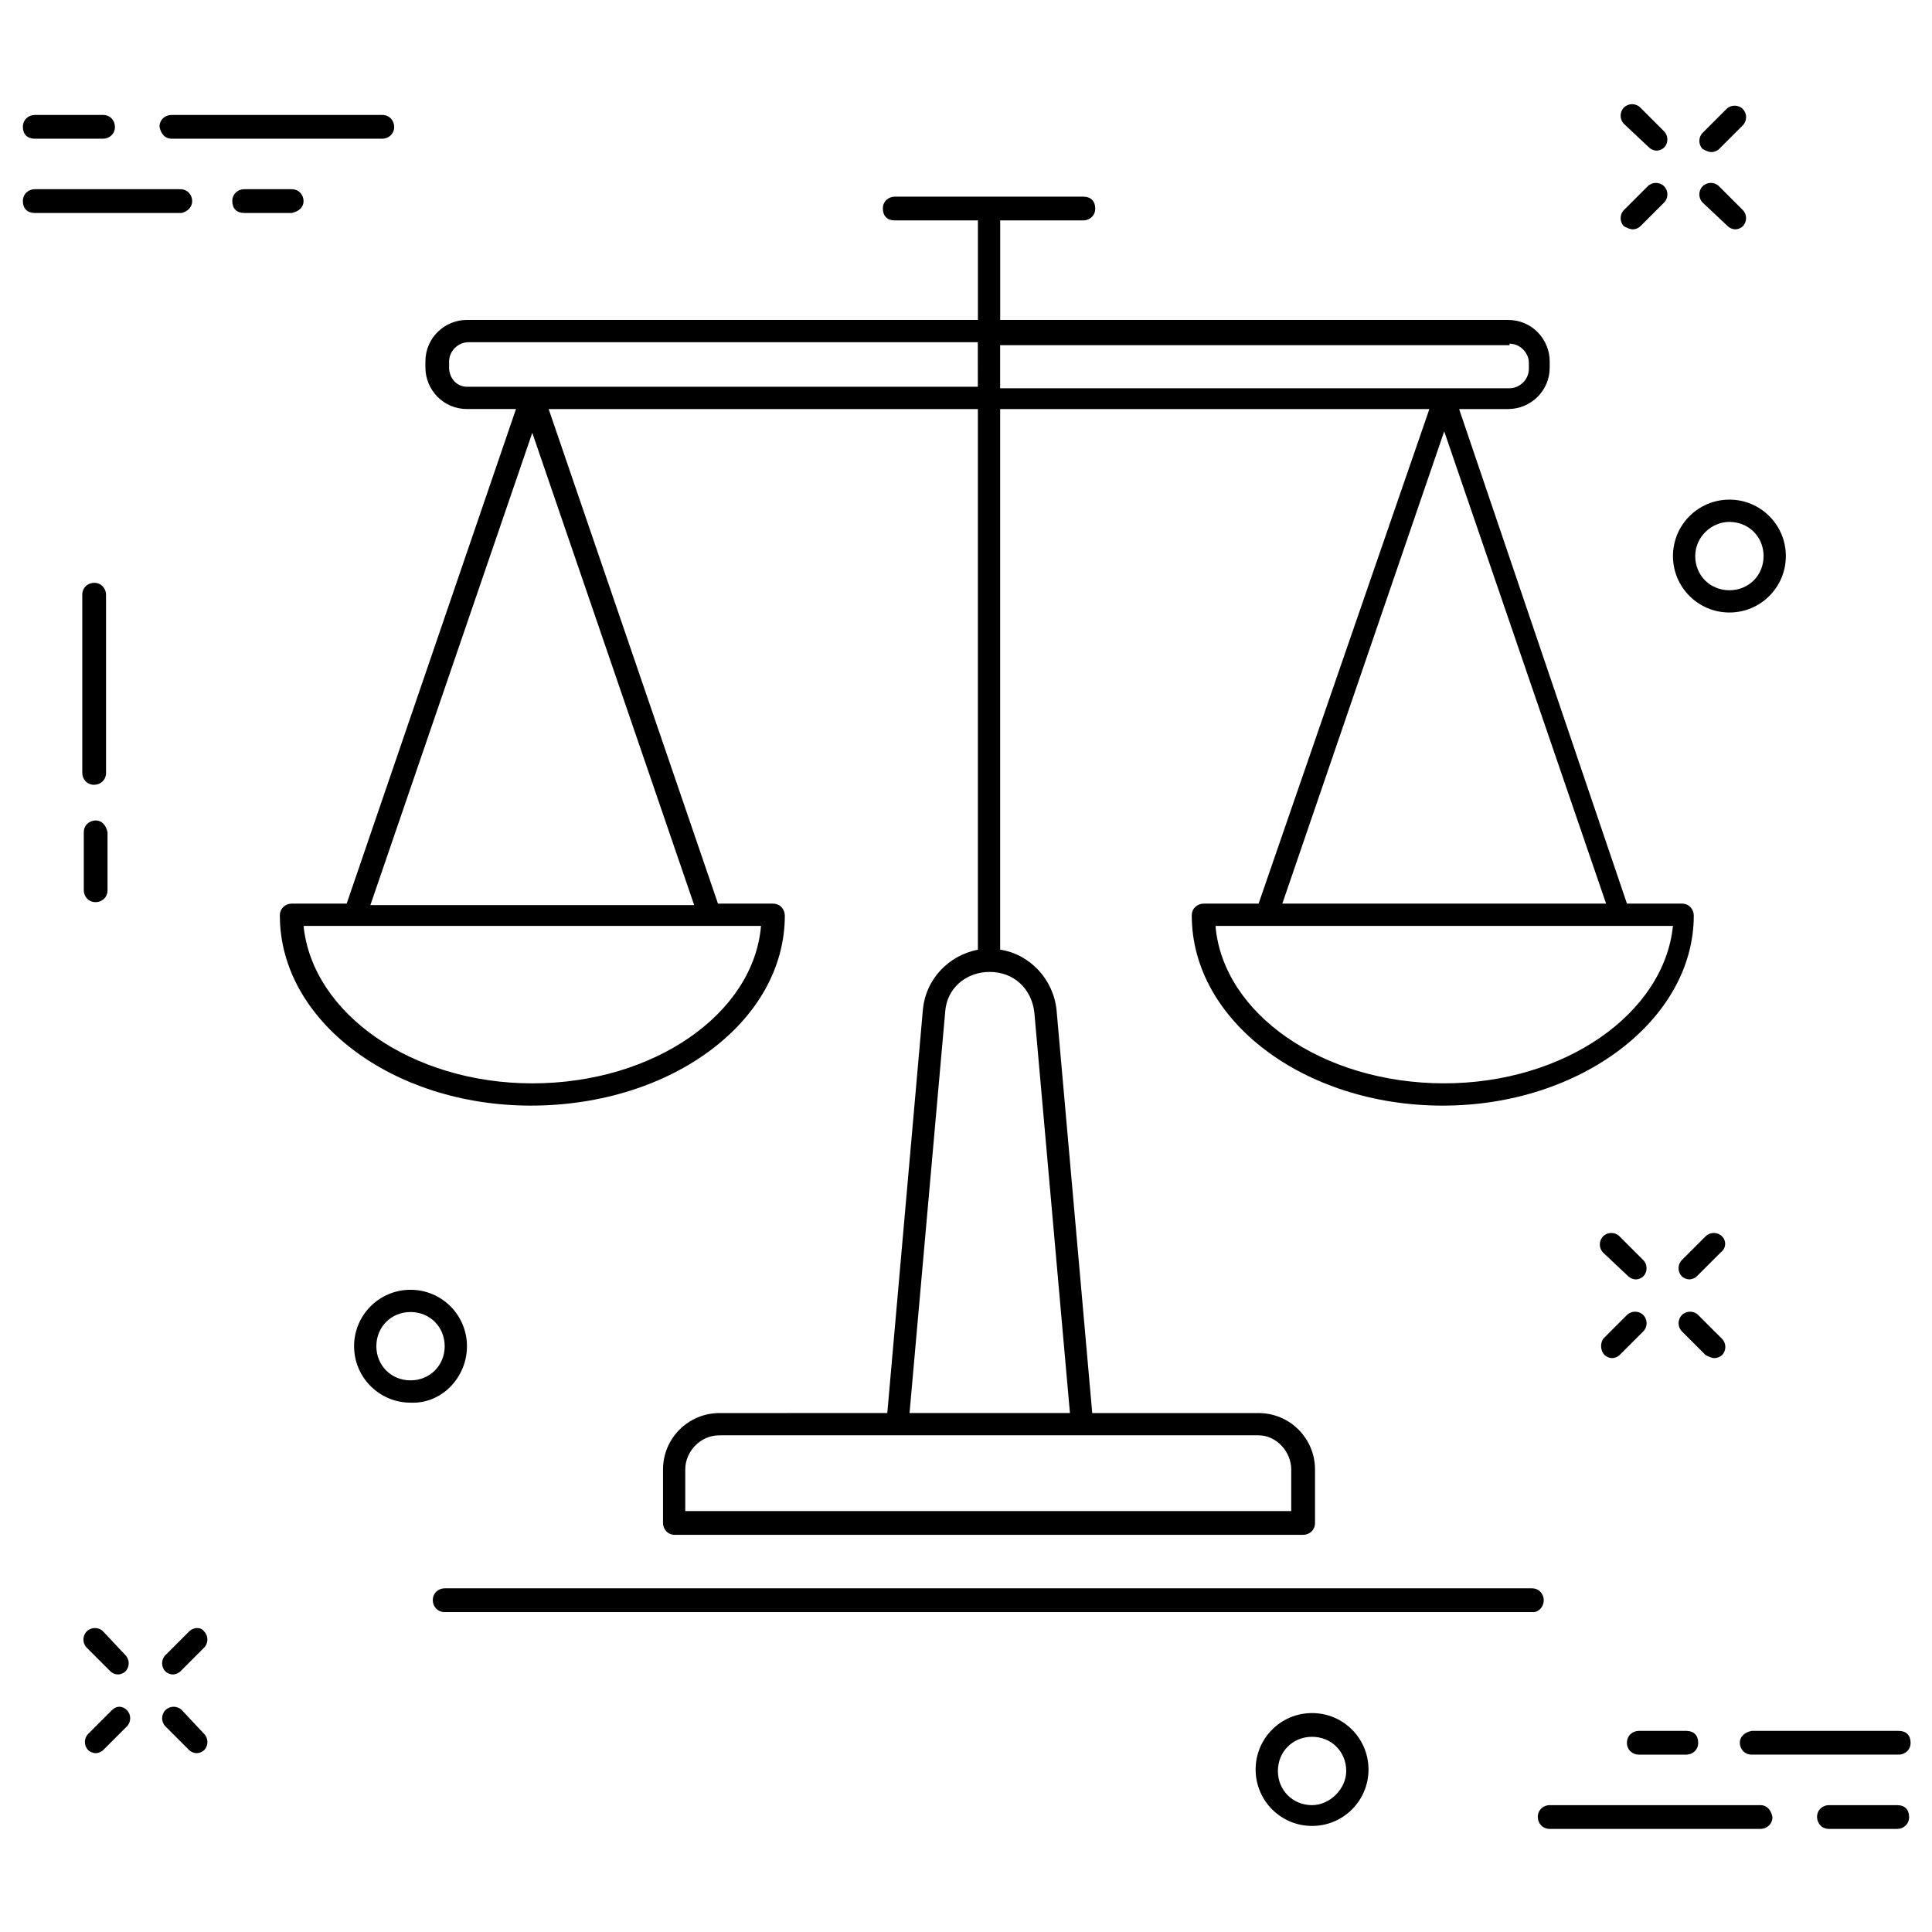 <?xml version="1.0" encoding="UTF-8"?>
<!-- Uploaded to: ICON Repo, www.iconrepo.com, Generator: ICON Repo Mixer Tools -->
<svg fill="#000000" width="800px" height="800px" version="1.1" viewBox="144 144 512 512" xmlns="http://www.w3.org/2000/svg">
 <g>
  <path d="m172.1 301.6c0-1.574-1.18-3.148-3.148-3.148-1.574 0-3.148 1.18-3.148 3.148v47.23c0 1.574 1.18 3.148 3.148 3.148 1.574 0 3.148-1.18 3.148-3.148z"/>
  <path d="m169.35 361.43c-1.574 0-3.148 1.18-3.148 3.148v15.352c0 1.574 1.18 3.148 3.148 3.148 1.574 0 3.148-1.18 3.148-3.148v-15.352c-0.395-1.969-1.574-3.148-3.148-3.148z"/>
  <path d="m581.05 183.12c0.395 0.395 1.18 0.789 1.969 0.789 0.789 0 1.574-0.395 1.969-0.789 1.18-1.18 1.18-3.148 0-4.328l-6.297-6.297c-1.18-1.18-3.148-1.18-4.328 0-1.18 1.18-1.18 3.148 0 4.328z"/>
  <path d="m601.91 203.98c0.395 0.395 1.18 0.789 1.969 0.789 0.789 0 1.574-0.395 1.969-0.789 1.18-1.18 1.18-3.148 0-4.328l-6.297-6.297c-1.18-1.18-3.148-1.18-4.328 0-1.18 1.18-1.18 3.148 0 4.328z"/>
  <path d="m576.73 204.77c0.789 0 1.574-0.395 1.969-0.789l6.297-6.297c1.18-1.18 1.18-3.148 0-4.328-1.18-1.18-3.148-1.18-4.328 0l-6.297 6.297c-1.18 1.18-1.18 3.148 0 4.328 0.785 0.395 1.57 0.789 2.359 0.789z"/>
  <path d="m597.59 184.3c0.789 0 1.574-0.395 1.969-0.789l6.297-6.297c1.18-1.18 1.18-3.148 0-4.328-1.18-1.18-3.148-1.18-4.328 0l-6.297 6.297c-1.18 1.18-1.18 3.148 0 4.328 0.785 0.395 1.574 0.789 2.359 0.789z"/>
  <path d="m575.54 482.26c0.395 0.395 1.18 0.789 1.969 0.789 0.789 0 1.574-0.395 1.969-0.789 1.18-1.18 1.18-3.148 0-4.328l-6.297-6.297c-1.18-1.18-3.148-1.18-4.328 0-1.18 1.18-1.18 3.148 0 4.328z"/>
  <path d="m598.38 503.91c0.789 0 1.574-0.395 1.969-0.789 1.18-1.18 1.18-3.148 0-4.328l-6.297-6.297c-1.18-1.18-3.148-1.18-4.328 0-1.18 1.18-1.18 3.148 0 4.328l6.297 6.297c0.785 0.395 1.57 0.789 2.359 0.789z"/>
  <path d="m569.25 503.12c0.395 0.395 1.18 0.789 1.969 0.789 0.789 0 1.574-0.395 1.969-0.789l6.297-6.297c1.18-1.18 1.18-3.148 0-4.328-1.18-1.18-3.148-1.18-4.328 0l-6.297 6.297c-0.789 1.18-0.789 3.148 0.391 4.328z"/>
  <path d="m600.34 471.63c-1.18-1.18-3.148-1.18-4.328 0l-6.297 6.297c-1.18 1.18-1.18 3.148 0 4.328 0.395 0.395 1.18 0.789 1.969 0.789 0.789 0 1.574-0.395 1.969-0.789l6.297-6.297c1.574-1.18 1.574-3.144 0.391-4.328z"/>
  <path d="m171.32 576.33c-1.18-1.18-3.148-1.18-4.328 0-1.18 1.18-1.18 3.148 0 4.328l6.297 6.297c0.395 0.395 1.18 0.789 1.969 0.789 0.789 0 1.574-0.395 1.969-0.789 1.18-1.18 1.18-3.148 0-4.328z"/>
  <path d="m192.18 597.19c-1.18-1.18-3.148-1.18-4.328 0-1.18 1.18-1.18 3.148 0 4.328l6.297 6.297c0.395 0.395 1.18 0.789 1.969 0.789 0.789 0 1.574-0.395 1.969-0.789 1.18-1.18 1.18-3.148 0-4.328z"/>
  <path d="m173.68 597.19-6.297 6.297c-1.18 1.18-1.18 3.148 0 4.328 0.395 0.395 1.18 0.789 1.969 0.789 0.789 0 1.574-0.395 1.969-0.789l6.297-6.297c1.18-1.18 1.18-3.148 0-4.328-1.184-1.18-2.758-1.18-3.938 0z"/>
  <path d="m194.14 576.33-6.297 6.297c-1.18 1.18-1.18 3.148 0 4.328 0.395 0.395 1.18 0.789 1.969 0.789 0.789 0 1.574-0.395 1.969-0.789l6.297-6.297c1.18-1.18 1.18-3.148 0-4.328-0.789-1.18-2.758-1.18-3.938 0z"/>
  <path d="m602.31 306.32c8.266 0 14.957-6.691 14.957-14.957s-6.691-14.957-14.957-14.957-14.957 6.691-14.957 14.957 6.691 14.957 14.957 14.957zm0-24.008c5.117 0 9.055 3.938 9.055 9.055 0 5.117-3.938 9.055-9.055 9.055-5.117 0-9.055-3.938-9.055-9.055 0.004-5.121 4.332-9.055 9.055-9.055z"/>
  <path d="m267.75 500.76c0-8.266-6.691-14.957-14.957-14.957s-14.957 6.691-14.957 14.957 6.691 14.957 14.957 14.957c8.266 0.391 14.957-6.691 14.957-14.957zm-14.957 9.051c-5.117 0-9.055-3.938-9.055-9.055 0-5.117 3.938-9.055 9.055-9.055 5.117 0 9.055 3.938 9.055 9.055-0.004 5.121-3.938 9.055-9.055 9.055z"/>
  <path d="m491.71 597.98c-8.266 0-14.957 6.691-14.957 14.957s6.691 14.957 14.957 14.957 14.957-6.691 14.957-14.957-6.691-14.957-14.957-14.957zm0 24.402c-5.117 0-9.055-3.938-9.055-9.055s3.938-9.055 9.055-9.055c5.117 0 9.055 3.938 9.055 9.055 0 4.727-4.332 9.055-9.055 9.055z"/>
  <path d="m189.42 180.76h55.891c1.574 0 3.148-1.18 3.148-3.148 0-1.574-1.18-3.148-3.148-3.148h-55.891c-1.574 0-3.148 1.18-3.148 3.148 0.395 1.969 1.574 3.148 3.148 3.148z"/>
  <path d="m153.21 180.76h18.105c1.574 0 3.148-1.18 3.148-3.148 0-1.574-1.18-3.148-3.148-3.148h-18.105c-1.574 0-3.148 1.18-3.148 3.148s1.18 3.148 3.148 3.148z"/>
  <path d="m194.93 197.29c0-1.574-1.18-3.148-3.148-3.148h-38.574c-1.574 0-3.148 1.18-3.148 3.148s1.18 3.148 3.148 3.148h38.965c1.574-0.391 2.758-1.574 2.758-3.148z"/>
  <path d="m224.45 197.29c0-1.574-1.18-3.148-3.148-3.148h-12.594c-1.574 0-3.148 1.18-3.148 3.148s1.18 3.148 3.148 3.148h12.594c1.969-0.391 3.148-1.574 3.148-3.148z"/>
  <path d="m610.57 622.38h-55.891c-1.574 0-3.148 1.18-3.148 3.148 0 1.574 1.18 3.148 3.148 3.148h55.891c1.574 0 3.148-1.18 3.148-3.148-0.391-1.969-1.574-3.148-3.148-3.148z"/>
  <path d="m646.79 622.38h-18.105c-1.574 0-3.148 1.18-3.148 3.148 0 1.574 1.18 3.148 3.148 3.148h18.105c1.574 0 3.148-1.18 3.148-3.148s-1.18-3.148-3.148-3.148z"/>
  <path d="m605.07 605.85c0 1.574 1.18 3.148 3.148 3.148h38.965c1.574 0 3.148-1.18 3.148-3.148s-1.18-3.148-3.148-3.148h-38.965c-1.969 0.395-3.148 1.574-3.148 3.148z"/>
  <path d="m578.3 609h12.594c1.574 0 3.148-1.18 3.148-3.148s-1.18-3.148-3.148-3.148h-12.594c-1.574 0-3.148 1.18-3.148 3.148s1.574 3.148 3.148 3.148z"/>
  <path d="m351.98 386.62c0-1.574-1.18-3.148-3.148-3.148h-14.562l-44.871-131.07h113.75v143.27c-7.871 1.574-13.777 7.871-14.562 15.742l-9.445 107.06-44.48 0.004c-8.266 0-14.957 6.691-14.957 14.957v14.168c0 1.574 1.18 3.148 3.148 3.148h166.49c1.574 0 3.148-1.18 3.148-3.148v-14.168c0-8.266-6.691-14.957-14.957-14.957h-44.082l-9.445-106.67c-0.789-8.266-7.086-14.957-14.957-16.137v-143.27h113.75l-45.262 131.07h-14.562c-1.574 0-3.148 1.18-3.148 3.148 0 27.945 29.914 50.383 66.52 50.383 36.605 0 66.52-22.828 66.52-50.383 0-1.574-1.18-3.148-3.148-3.148h-14.562l-44.48-131.07h12.988c5.902 0 11.02-4.723 11.02-11.02v-1.574c0-5.902-4.723-11.02-11.02-11.02l-134.61-0.004v-26.371h22.043c1.574 0 3.148-1.18 3.148-3.148s-1.18-3.148-3.148-3.148h-49.988c-1.574 0-3.148 1.18-3.148 3.148s1.18 3.148 3.148 3.148h22.043v26.371h-135.4c-5.902 0-11.02 4.723-11.02 11.02v1.574c0 5.902 4.723 11.02 11.02 11.02h12.988l-44.871 131.07h-14.562c-1.574 0-3.148 1.18-3.148 3.148 0 27.945 29.914 50.383 66.52 50.383 37.391-0.004 67.305-22.438 67.305-50.383zm134.21 146.81v11.02h-160.59v-11.02c0-4.723 3.938-9.055 9.055-9.055h142.88c4.723 0 8.656 4.332 8.656 9.055zm-68.09-121.23 9.445 106.27h-42.508l9.445-106.27c0.395-6.297 5.512-10.629 11.809-10.629 6.297 0.004 11.02 4.332 11.809 10.629zm108.63 18.895c-32.273 0-58.648-18.5-60.613-41.723h121.23c-2.363 23.223-28.734 41.723-60.617 41.723zm-42.902-47.625 42.902-125.16 42.902 125.16zm60.219-148.39c2.754 0 5.117 2.363 5.117 5.117v1.574c0 2.754-2.363 5.117-5.117 5.117h-135v-11.414h135zm-281.03 6.301v-1.574c0-2.754 2.363-5.117 5.117-5.117h135l0.004 11.805h-135.4c-2.758 0-4.727-2.359-4.727-5.113zm22.043 17.316 42.902 125.16h-85.805zm-60.613 130.68h121.23c-1.969 23.223-28.34 41.723-60.613 41.723-31.887 0-58.258-18.5-60.617-41.723z"/>
  <path d="m553.11 568.07c0-1.574-1.18-3.148-3.148-3.148h-288.12c-1.574 0-3.148 1.18-3.148 3.148 0 1.574 1.18 3.148 3.148 3.148h288.51c1.578 0 2.758-1.574 2.758-3.148z"/>
 </g>
</svg>